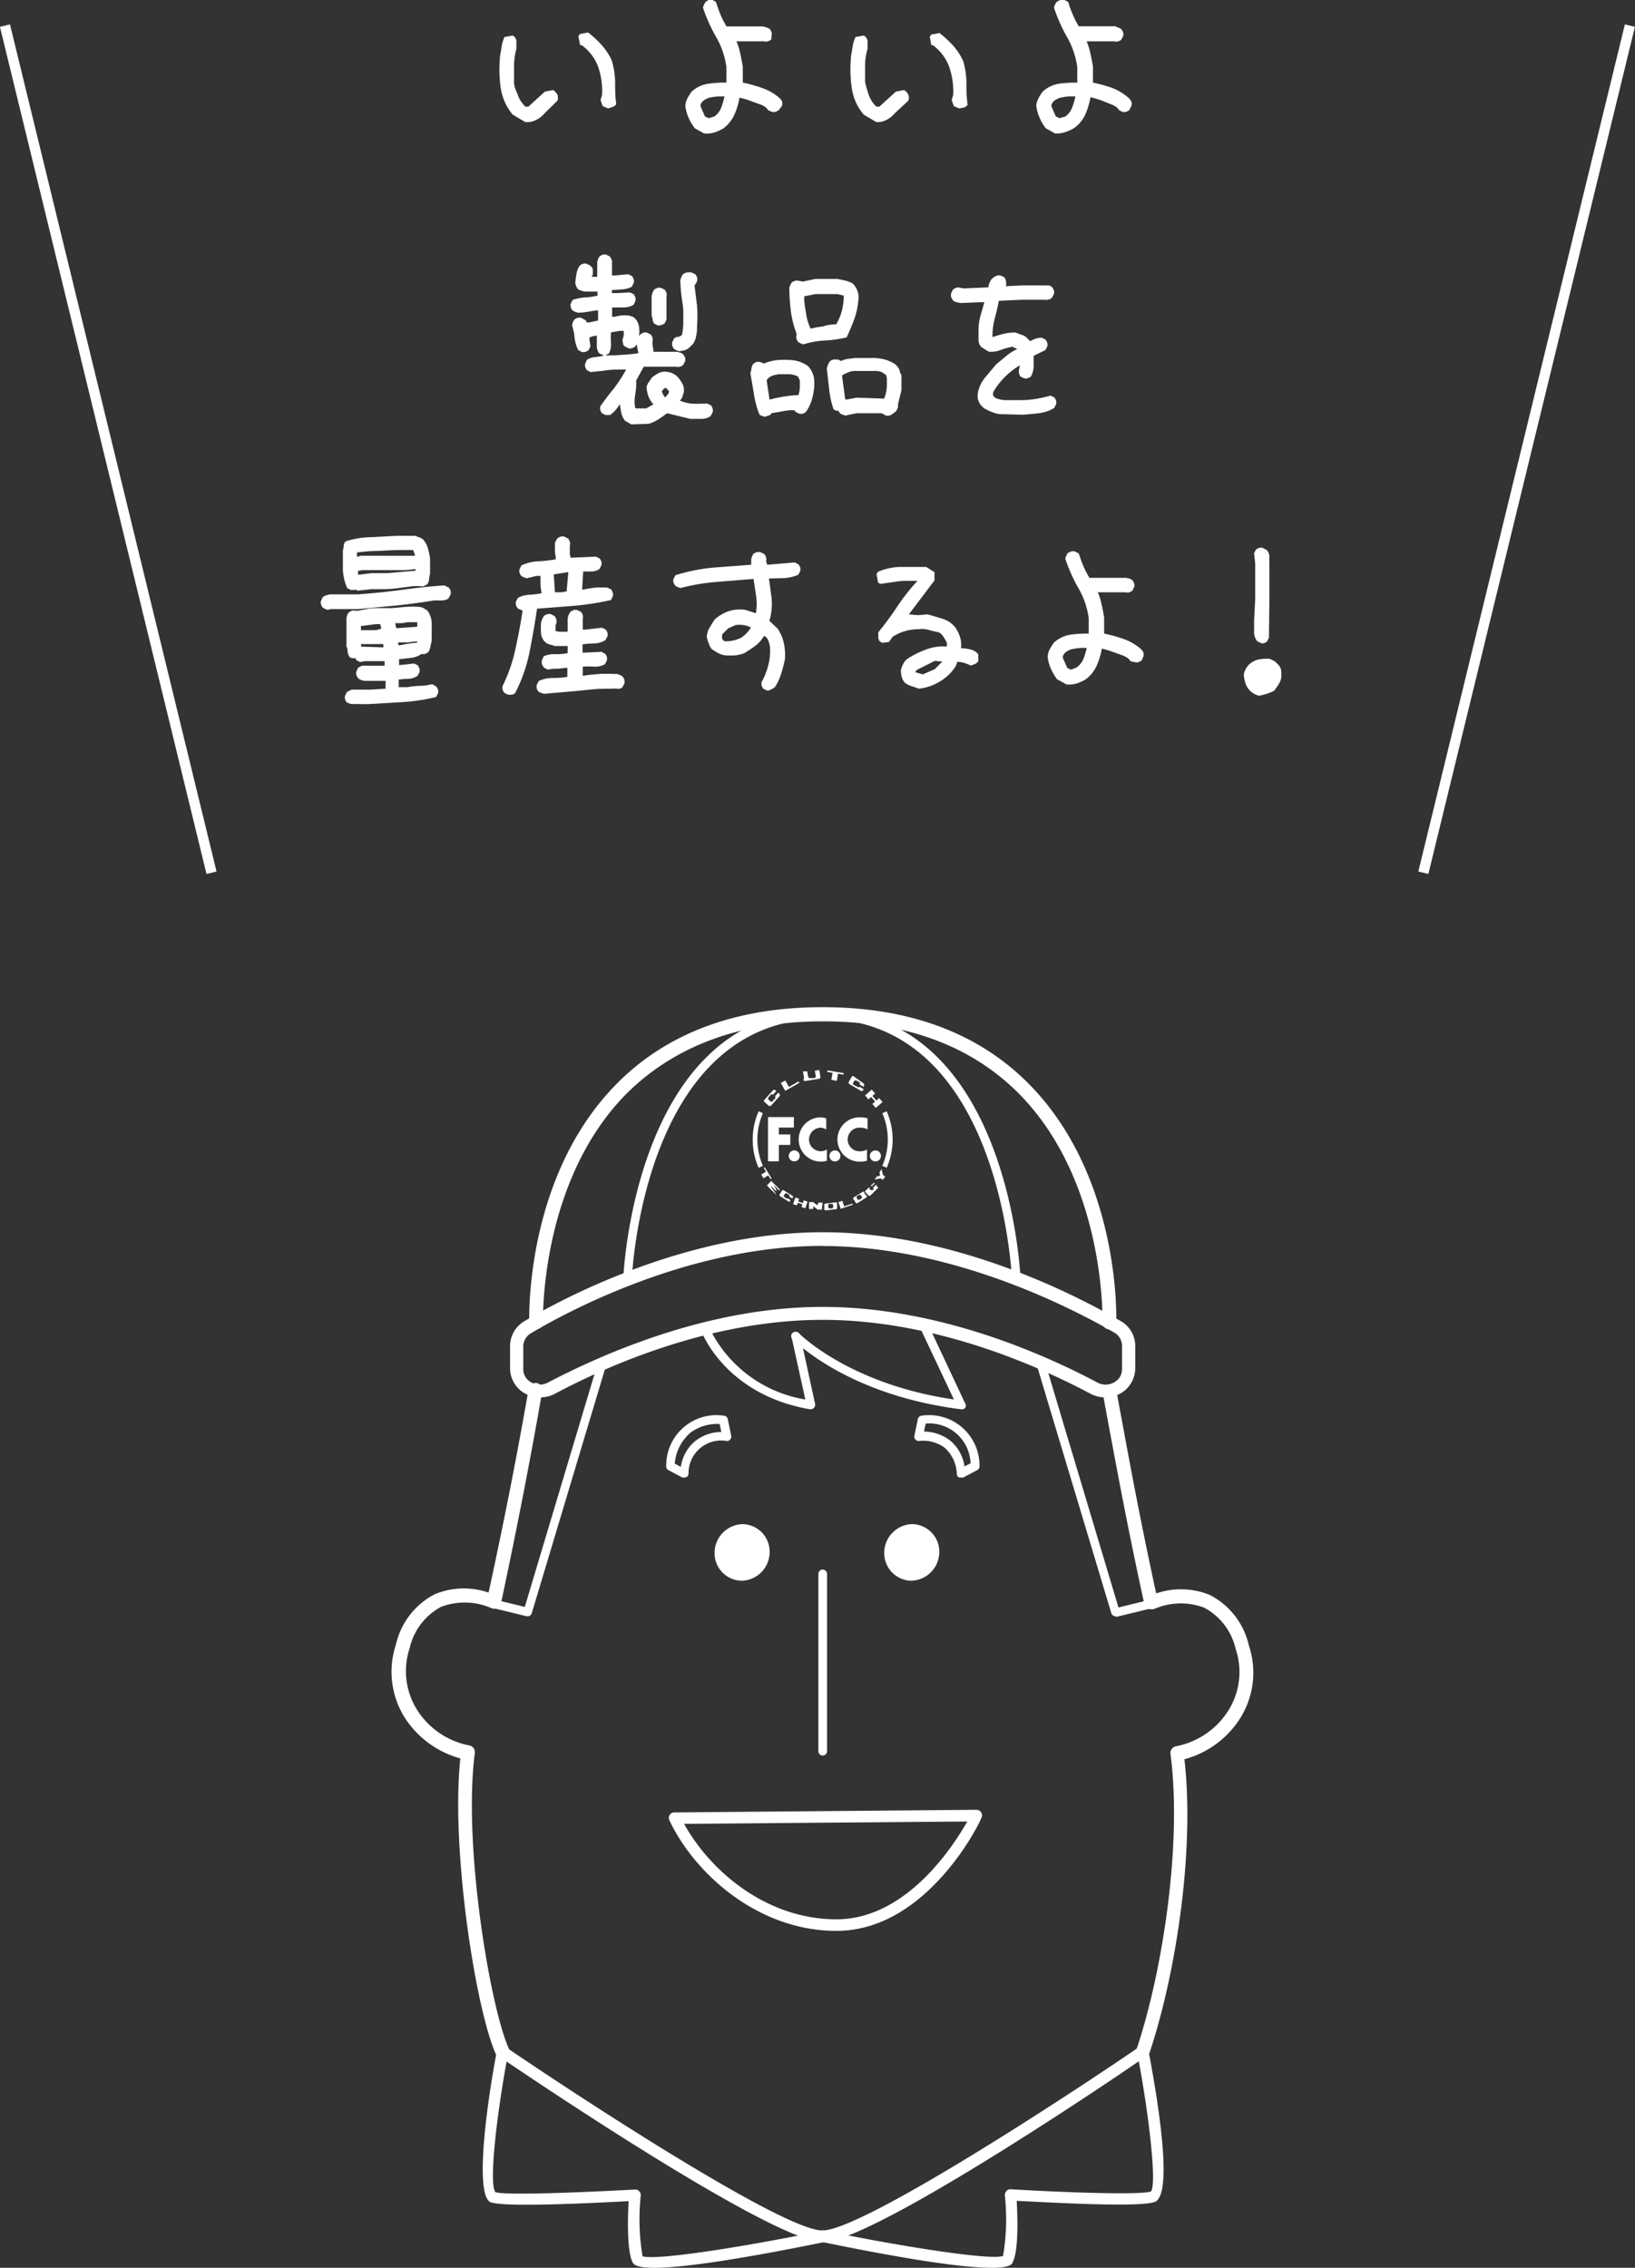 <svg xmlns="http://www.w3.org/2000/svg" viewBox="0 0 118.73 164.64"><rect x="0" y="0" width="118.73" height="164.64" fill="#333333" stroke="none"/><defs><style>.cls-1{fill:#fff;}.cls-2{fill:none;stroke:#fff;stroke-miterlimit:10;stroke-width:0.75px;}</style></defs><title>sec01_tb_img6-3</title><g id="レイヤー_2" data-name="レイヤー 2"><g id="レイヤー_2-2" data-name="レイヤー 2"><path class="cls-1" d="M38.16,8.87l-.93-.55a3.89,3.89,0,0,1-.86-1.89,9.09,9.09,0,0,1-.07-2.16c0-.25.08-.51.11-.79a3.09,3.09,0,0,1,.22-.79l.6-.11A.49.49,0,0,1,37.5,3v.54a4.85,4.85,0,0,0-.17,1.16c0,.4,0,.82,0,1.25s.19.68.29,1a2.24,2.24,0,0,0,.53.79l.22,0,1.2-1.09.6-.11a1,1,0,0,1,.31.33.7.7,0,0,1,0,.44l-.95.93a1.83,1.83,0,0,1-1,.61Zm6-1-.39-.16-.16-.44.11-.38a5.38,5.38,0,0,0-.27-2,3.37,3.37,0,0,0-1.21-1.61l-.11,0L42,2.63l.11-.16.6-.11a7.34,7.34,0,0,1,1,.93,4.35,4.35,0,0,1,.71,1.09,5.84,5.84,0,0,1,.25,1.54c0,.54,0,1.09.08,1.64a.48.48,0,0,1-.28.21Z"/><path class="cls-1" d="M51.13,9.69l-.68-.38A4,4,0,0,1,50,8.54a2.79,2.79,0,0,1-.23-.87,1.26,1.26,0,0,1,.16-.55,3.76,3.76,0,0,1,.3-.47,2.29,2.29,0,0,1,1.18-.57A8.36,8.36,0,0,1,52.75,6V4.88A5.88,5.88,0,0,0,52,2.68,11.72,11.72,0,0,1,51.05.56a1,1,0,0,1,.07-.21l.09-.18A1.19,1.19,0,0,1,51.46,0a.5.5,0,0,1,.3,0L52,.15c.09.31.2.61.32.91a7.71,7.71,0,0,0,.44.86h2.65l.26.07.24.12a1.34,1.34,0,0,1,.12.24.46.46,0,0,1,0,.26L56,2.88a.9.9,0,0,1-.24.12.51.51,0,0,1-.28,0l0,0h-2V3a4.34,4.34,0,0,1,.28.91q.1.46.18.93V6a9.81,9.81,0,0,1,1.41.39,3.78,3.78,0,0,1,1.27.74.66.66,0,0,1,.17.24.6.6,0,0,1,0,.3L56.55,8a1.08,1.08,0,0,1-.24.12.45.45,0,0,1-.26,0L55.78,8a.83.83,0,0,0-.22-.24,1.82,1.82,0,0,0-.27-.15l-.78-.28a5.41,5.41,0,0,0-.81-.24,5,5,0,0,1-.37,1.23,2.48,2.48,0,0,1-.8,1,3.32,3.32,0,0,1-.66.3A2,2,0,0,1,51.13,9.69Zm.74-1.23a1.48,1.48,0,0,0,.51-.66A5.5,5.5,0,0,0,52.61,7h-.49a5.58,5.58,0,0,0-.59.09,1.21,1.21,0,0,0-.53.29.78.78,0,0,0-.11.18.24.24,0,0,0,0,.2l.3.69.27.13Z"/><path class="cls-1" d="M63.65,8.87l-.93-.55a3.8,3.8,0,0,1-.86-1.89,9.09,9.09,0,0,1-.07-2.16c0-.25.07-.51.11-.79a2.73,2.73,0,0,1,.22-.79l.6-.11A.49.49,0,0,1,63,3v.54a4.4,4.4,0,0,0-.18,1.16c0,.4,0,.82,0,1.25a7.91,7.91,0,0,0,.29,1,2.12,2.12,0,0,0,.53.79l.22,0,1.2-1.09.6-.11a.9.9,0,0,1,.3.33.63.63,0,0,1,0,.44l-1,.93a1.81,1.81,0,0,1-1,.61Zm6-1-.38-.16-.16-.44.11-.38a5.39,5.39,0,0,0-.28-2,3.42,3.42,0,0,0-1.2-1.61l-.11,0-.11-.61.11-.16.6-.11a8,8,0,0,1,1,.93,4.65,4.65,0,0,1,.71,1.09,5.84,5.84,0,0,1,.24,1.54c0,.54,0,1.09.09,1.64a.51.51,0,0,1-.28.21Z"/><path class="cls-1" d="M76.62,9.69l-.68-.38a3.16,3.16,0,0,1-.45-.77,3.11,3.11,0,0,1-.24-.87,1.42,1.42,0,0,1,.17-.55,3.76,3.76,0,0,1,.3-.47,2.26,2.26,0,0,1,1.17-.57A8.55,8.55,0,0,1,78.23,6V4.88a6,6,0,0,0-.75-2.2A11.72,11.72,0,0,1,76.54.56a1,1,0,0,1,.07-.21A1.51,1.51,0,0,1,76.7.17,1.19,1.19,0,0,1,77,0a.5.5,0,0,1,.3,0l.27.14a7.62,7.62,0,0,0,.33.91,6.32,6.32,0,0,0,.44.86h2.65L81.2,2a1,1,0,0,1,.23.12.94.94,0,0,1,.13.24.57.57,0,0,1,0,.26l-.14.27A.72.72,0,0,1,81.2,3a.55.55,0,0,1-.29,0l0,0h-2V3a5,5,0,0,1,.28.91q.1.46.18.93V6a10.59,10.59,0,0,1,1.41.39A3.88,3.88,0,0,1,82,7.15a.63.63,0,0,1,.16.24.5.5,0,0,1,0,.3L82,8a1,1,0,0,1-.23.12.46.46,0,0,1-.26,0L81.27,8a1,1,0,0,0-.22-.24,1.82,1.82,0,0,0-.27-.15L80,7.3a6.21,6.21,0,0,0-.81-.24,5.44,5.44,0,0,1-.37,1.23,2.43,2.43,0,0,1-.81,1,3.23,3.23,0,0,1-.65.3A2,2,0,0,1,76.62,9.69Zm.74-1.23a1.46,1.46,0,0,0,.5-.66A5.56,5.56,0,0,0,78.1,7h-.5a5.4,5.4,0,0,0-.58.09,1.3,1.3,0,0,0-.54.29l-.11.18a.27.27,0,0,0,0,.2l.3.69.27.13Z"/><path class="cls-1" d="M45.84,30.81l-.46-.27a1.44,1.44,0,0,1-.26-.56,4.63,4.63,0,0,1-.1-.65,3.11,3.11,0,0,1-.31.43,2.83,2.83,0,0,1-.4.37l-.33,0L43.71,30a1.08,1.08,0,0,1-.12-.24.55.55,0,0,1,0-.26c.31-.43.63-.87,1-1.31a11.67,11.67,0,0,0,.88-1.36h-.33c-.38,0-.76,0-1.14.06s-.74.07-1.1.13l-.28-.14a1,1,0,0,1-.12-.23.46.46,0,0,1,0-.26l.13-.28a1.45,1.45,0,0,1,.6-.19,3.19,3.19,0,0,0,.63-.11l-.35-.16a.85.85,0,0,1-.17-.51v-.58l0-.2,0,0-.28.05a.68.68,0,0,0-.26.11l0,.11.08.52-.14.27a.76.76,0,0,1-.23.13.57.57,0,0,1-.26,0l-.27-.14a3.17,3.17,0,0,1-.26-.89c0-.31-.11-.63-.18-.94a1.18,1.18,0,0,1,.07-.2.77.77,0,0,1,.1-.18.57.57,0,0,1,.23-.12.55.55,0,0,1,.29,0l.32.19.06.14h.16l.66-.14v-.74h-.11l-.67.11a4,4,0,0,1-.7.06l-.2-.07a.77.77,0,0,1-.18-.1.57.57,0,0,1-.12-.23.46.46,0,0,1,0-.26l.14-.27a4,4,0,0,1,.89-.18c.32,0,.62-.07.91-.12v-.3l-.76,0a1.24,1.24,0,0,1-.69-.2l-.09-.18a1.18,1.18,0,0,1-.07-.2c0-.24.05-.47.08-.7a1.53,1.53,0,0,1,.25-.62,1,1,0,0,1,.23-.12.46.46,0,0,1,.26,0l.27.13v.06h.06a.42.42,0,0,1,.12.27c0,.11,0,.22,0,.33l-.09.16.41,0V19a1.18,1.18,0,0,1,.07-.2.77.77,0,0,1,.1-.18.76.76,0,0,1,.23-.13.57.57,0,0,1,.26,0l.27.14.14.27V20h.19l1-.09.27.14a1,1,0,0,1,.12.23.58.58,0,0,1,0,.26l-.14.28a1.87,1.87,0,0,1-.7.19l-.75.05v.22h.36l.95-.05.28.13a1.08,1.08,0,0,1,.12.24.46.46,0,0,1,0,.26l-.13.27a1.45,1.45,0,0,1-.76.19c-.28,0-.55,0-.8,0v.08l0,.6h.06c.18,0,.37-.07.56-.09a2.32,2.32,0,0,1,.59,0l.22.06a.41.41,0,0,1,.19.11l.13.13a1.33,1.33,0,0,1,.21.54,2.25,2.25,0,0,1,0,.58l0,.06,0,0,.09-.11a.76.76,0,0,1,.23-.13.57.57,0,0,1,.26,0l.27.14a.57.57,0,0,1,.12.23.55.55,0,0,1,0,.29l0,.16.08.57h1.73l.23.07a.46.46,0,0,1,.2.13.76.76,0,0,1,.13.23.57.57,0,0,1,0,.26l-.14.27a.57.57,0,0,1-.23.12.55.55,0,0,1-.29,0l0,0H46.75l-.55,1,0,.39a6.39,6.39,0,0,1-.09.75,2.84,2.84,0,0,0,0,.78l.05.11.77,0,.52-.3a1.61,1.61,0,0,1-.36-.57,2.66,2.66,0,0,1-.14-.66.81.81,0,0,1,.16-.37l.23-.34a3.08,3.08,0,0,1,.5-.33,1,1,0,0,1,.62-.08,1.18,1.18,0,0,1,.45.14,1.17,1.17,0,0,1,.37.3,3.46,3.46,0,0,1,.29.45.93.93,0,0,1,.09.53c0,.11-.07.23-.09.34a.6.6,0,0,1-.21.32,3.2,3.2,0,0,0,.82.22,6.66,6.66,0,0,0,.9,0l.28,0,.27.13a.68.68,0,0,1,.12.24.46.46,0,0,1,0,.26l-.14.27a1.12,1.12,0,0,1-.7.21l-.78,0L48.44,30c-.22.17-.44.32-.65.46a3,3,0,0,1-.69.31Zm.52-5.17L46.23,25l-.11.16a.77.77,0,0,1-.24.12.42.42,0,0,1-.25,0l-.28-.14a.45.45,0,0,1-.11-.19c0-.07,0-.15-.05-.22a3.37,3.37,0,0,0,.09-.34.92.92,0,0,0,0-.37H45l-.63.11a6.83,6.83,0,0,0,0,.79,1.51,1.51,0,0,1-.15.74l-.27.14.66,0,.88-.06A8.28,8.28,0,0,0,46.36,25.64Zm1.43-2-.28-.14a.89.89,0,0,1-.12-.26c0-.1,0-.19-.07-.29V21.49a1.26,1.26,0,0,1,.07-.25,1.19,1.19,0,0,1,.12-.22,1.27,1.27,0,0,1,.23-.12.58.58,0,0,1,.26,0l.28.14a1,1,0,0,1,.12.23.56.56,0,0,1,0,.29l0,0v1.36l0,.28-.13.27a.6.6,0,0,1-.24.12A.42.42,0,0,1,47.79,23.62Zm.54,5.19c.06-.07.11-.14.17-.2a.36.36,0,0,0,.08-.23l-.19-.22h-.14l-.19.22a.85.85,0,0,0,.09.24l.15.22Zm1-3.33a1,1,0,0,1-.21-.07l-.18-.1a1,1,0,0,1-.12-.23.46.46,0,0,1,0-.26l.13-.27a.52.52,0,0,1,.3-.12.39.39,0,0,0,.28-.16,5,5,0,0,0,.09-.82c0-.29,0-.58,0-.87s-.08-.73-.13-1.09-.07-.74-.09-1.13a1.37,1.37,0,0,1,.07-.24.8.8,0,0,1,.12-.22.71.71,0,0,1,.29-.14,1.78,1.78,0,0,1,.34,0l.27.13a.89.89,0,0,1,.13.23.57.57,0,0,1,0,.26.53.53,0,0,1-.11.21.26.26,0,0,0-.06.23c.06.46.11.92.17,1.38a9.5,9.5,0,0,1,0,1.41c0,.24,0,.47-.06.71a1.34,1.34,0,0,1-.24.63l-.27.27a.89.89,0,0,1-.37.2Z"/><path class="cls-1" d="M55.53,30.26l-.21-.07a.56.56,0,0,1-.17-.09,6.74,6.74,0,0,1-.4-1.48c-.08-.51-.17-1-.26-1.53a2,2,0,0,0,.08-.35.71.71,0,0,1,.14-.33.76.76,0,0,1,.23-.13.57.57,0,0,1,.26,0l.27.11a3.62,3.62,0,0,1,1-.25,6.89,6.89,0,0,1,1,0,2.61,2.61,0,0,1,.63.13,3.1,3.1,0,0,1,.57.3,1.78,1.78,0,0,1,.43.81,3.27,3.27,0,0,1,0,.94,4.47,4.47,0,0,1-.19.84,3,3,0,0,1-.39.75.72.72,0,0,1-.23.12.46.46,0,0,1-.26,0l-.27-.14-.08-.11h-.28a5.57,5.57,0,0,0-.73.11L56,30l0,.06a.52.52,0,0,1-.19.11ZM58,28.68V28.6a1.51,1.51,0,0,0,.08-.48v-.51l-.13-.27a1.39,1.39,0,0,0-.67-.17h-.73a2.77,2.77,0,0,0-.48.11.94.94,0,0,0-.39.3l0,.09L55.88,29h.06a8.21,8.21,0,0,1,1-.21C57.3,28.73,57.64,28.7,58,28.68ZM58.35,25a1,1,0,0,1-.21-.07l-.18-.1a1,1,0,0,1-.12-.23.46.46,0,0,1,0-.26l0-.13a7.26,7.26,0,0,1-.41-1.62,13.7,13.7,0,0,1-.11-1.69c0-.08.05-.14.07-.21a1.62,1.62,0,0,1,.1-.18,1,1,0,0,1,.23-.12.56.56,0,0,1,.29,0l.3.05.9-.19h1.61l.56.12a2.33,2.33,0,0,1,.54.21,1.47,1.47,0,0,1,.35.55,1.37,1.37,0,0,1,.06.68,5.49,5.49,0,0,1-.3,1.38c-.17.45-.35.88-.55,1.3a8.14,8.14,0,0,1-1.57.23A6,6,0,0,0,58.35,25Zm2.35-1.42a3.75,3.75,0,0,0,.43-1,4.25,4.25,0,0,0,.14-1.12l-.46-.11H59.22l-.82.16v.14c0,.38.08.76.14,1.13a3.39,3.39,0,0,0,.33,1.08,6.5,6.5,0,0,1,.9-.16C60.08,23.58,60.39,23.56,60.7,23.54Zm.68,6.59-.2-.07A.77.77,0,0,1,61,30l-.14-.19a.32.32,0,0,1-.16,0l-.17-.1a6.56,6.56,0,0,1-.32-1.46c-.06-.5-.11-1-.17-1.49a2.76,2.76,0,0,1,.08-.27,1.48,1.48,0,0,1,.14-.25.5.5,0,0,1,.27-.14l.33,0,.22.11a1.34,1.34,0,0,1,.48-.15l.53-.07h1.45a4,4,0,0,1,.78.13,3,3,0,0,1,.7.33l.13.14a1,1,0,0,1,.18.31c0,.12.09.24.13.35v1.09l-.25,1,0,.24-.14.28-.25.19a.72.72,0,0,1-.23.12.57.57,0,0,1-.26,0l-.3-.17H62.2Zm2.84-1.23v-.06a2.36,2.36,0,0,0,.17-.72,5.08,5.08,0,0,0,0-.78l-.06-.17L64,27a1.35,1.35,0,0,0-.41-.07H62.09a1.3,1.3,0,0,0-.49.1,4.39,4.39,0,0,0-.44.21v.16L61.38,29h.14l.68-.13Z"/><path class="cls-1" d="M72.87,30.07a1.67,1.67,0,0,1-.71-.11,3.85,3.85,0,0,1-.71-.33,1.3,1.3,0,0,1-.37-.46A1.06,1.06,0,0,1,71,28.6a2.39,2.39,0,0,1,.52-1.17c.27-.33.55-.66.84-1l.73-.6a3.53,3.53,0,0,1,.78-.49l-.36-.17a6.32,6.32,0,0,0-.85.24,1.84,1.84,0,0,1-.87.12l-.52-.33a.71.71,0,0,1-.21-.49c0-.2,0-.4,0-.6A4.07,4.07,0,0,1,71.18,23c.11-.38.21-.73.3-1.06l-.27,0L69.76,22l-.29-.06a.5.5,0,0,1-.26-.13,1.16,1.16,0,0,1-.14-.24.62.62,0,0,1,0-.28l.14-.28a1,1,0,0,1,.23-.12.56.56,0,0,1,.29,0l.25.05,1.8-.08a.8.8,0,0,1,.07-.31,1.77,1.77,0,0,1,.15-.28,1.29,1.29,0,0,1,.3-.22.62.62,0,0,1,.36-.05l.27.13a.66.66,0,0,1,.12.27.93.93,0,0,1,0,.38l1.17-.06h1.51a1.9,1.9,0,0,0,.35,0,.45.45,0,0,1,.33.14.57.57,0,0,1,.12.23.46.46,0,0,1,0,.26l-.14.27a.59.59,0,0,1-.3.14,2,2,0,0,1-.36,0l-1.53,0-1.67.08c-.07.38-.16.79-.28,1.23a5.09,5.09,0,0,0-.18,1.34l0,.06c.28-.09.55-.17.83-.24a3.86,3.86,0,0,1,.84-.09l.4.15a1.16,1.16,0,0,1,.37.18l.3.3a2,2,0,0,1,.4-.18,1.25,1.25,0,0,1,.45-.07l.27.14a.72.72,0,0,1,.12.23.46.46,0,0,1,0,.26l-.14.27-.85.41c0,.26,0,.52,0,.78a1.62,1.62,0,0,1-.2.73,1.08,1.08,0,0,1-.24.12.45.45,0,0,1-.26,0l-.27-.13A1.08,1.08,0,0,1,74,27.1a.63.63,0,0,1,0-.28l.06-.3a5.81,5.81,0,0,0-1,.76,5.34,5.34,0,0,0-.82,1c-.31.44-.08.69.71.77h1.34a8.47,8.47,0,0,0,1-.1c.32-.06.67-.13,1-.23l.27.13a.8.8,0,0,1,.13.24.57.57,0,0,1,0,.26l-.14.27a2.71,2.71,0,0,1-1.13.38c-.4.05-.79.08-1.16.11Z"/><path class="cls-1" d="M23.82,44.27a1.05,1.05,0,0,1-.21-.06l-.18-.1a1,1,0,0,1-.12-.23.46.46,0,0,1,0-.26l.13-.27a.8.8,0,0,1,.24-.13l.26-.07H26c1-.07,2.08-.18,3.12-.32s2.09-.26,3.15-.33l.32.16a.76.76,0,0,1,.13.23.57.57,0,0,1,0,.26l-.14.28a.4.4,0,0,1-.19.11l-.22.05-.65,0c-.91.15-1.83.27-2.75.37L26,44.22H24Zm1.66-1.44-.27-.14a3.75,3.75,0,0,1-.31-1.33c0-.46,0-.93,0-1.41a1.21,1.21,0,0,0,.06-.34.48.48,0,0,1,.15-.31A6.31,6.31,0,0,1,26.91,39l1.88-.1h1.34l.32.11a1.12,1.12,0,0,1,.28.16,1.79,1.79,0,0,1,.35.65,7,7,0,0,1,.15.72v1.12a1.76,1.76,0,0,0-.07.4.64.64,0,0,1-.15.37,1.27,1.27,0,0,1-.23.12.46.46,0,0,1-.26,0l-.47,0-.94.12c-.32.05-.65.08-1,.1H27l-1,.11-.14-.06Zm0,8.28L25.18,51a1,1,0,0,1-.12-.23.46.46,0,0,1,0-.26l.13-.27.33-.17h1.31L28,50v-.16l0-.41-.33,0H26.5l-.06,0-.23-.07a.57.57,0,0,1-.21-.13,1,1,0,0,1-.12-.23.46.46,0,0,1,0-.26l.13-.27.28-.14h1.34l.3,0V48h-.08l0,0H26.52l-.38.06-.27-.14-.06-.14a.88.88,0,0,1-.24,0,.32.32,0,0,1-.19-.1.8.8,0,0,1-.14-.36c0-.13,0-.25-.08-.38V44.85a1.66,1.66,0,0,1,.06-.21,1,1,0,0,1,.1-.17.76.76,0,0,1,.23-.13.57.57,0,0,1,.26,0l.19,0,.65-.13a3.55,3.55,0,0,1,.67-.06h1.14l1-.09a6.76,6.76,0,0,1,1,0,1,1,0,0,1,.3.09l.28.18a1.59,1.59,0,0,1,.31.92c0,.33,0,.67,0,1,0,.18,0,.37-.07.56a1.38,1.38,0,0,1-.17.53.8.8,0,0,1-.24.13.42.42,0,0,1-.25,0l0,0a1.62,1.62,0,0,1-.78.29l-.86.1V48l0,.28h.09l1-.11.27.13a1.08,1.08,0,0,1,.12.24.57.57,0,0,1,0,.26l-.14.27a1.29,1.29,0,0,1-.66.21,5.83,5.83,0,0,0-.71.06v.47l0,.08h.63a6.52,6.52,0,0,1,.9-.1,3.83,3.83,0,0,0,.9-.12l.3.17a.76.76,0,0,1,.13.23.57.57,0,0,1,0,.26l-.14.27a13.31,13.31,0,0,1-2.44.37l-2.51.15Zm4.65-10.77v-.06L30,39.93H28.79L27.36,40c-.49,0-1,.05-1.44.11v.3H26l.16-.06h2.41l1.47,0Zm.05,1.09v-.11h-.11a5.8,5.8,0,0,1-.74.07l-.76,0h-2.3l-.27.06v.08l0,.19h.11l.88-.11h1.15Zm-2.49,4.21,0,0-.08-.33-.3,0-1.1.14v.3l1.1,0ZM27.84,47v-.24h-.17l-.71,0-.74,0v.19l.17,0,0,0Zm2.46-1.5v-.14l0-.19h-.74a1.76,1.76,0,0,1-.41.07h-.44v.06l.06.3h.14l.71-.05Zm0,1.15v-.08h-.19a5,5,0,0,1-.59.07h-.61v.08l.05.14.67-.13Z"/><path class="cls-1" d="M37,50.45a1.17,1.17,0,0,1-.2-.06.77.77,0,0,1-.18-.1.57.57,0,0,1-.12-.23.46.46,0,0,1,0-.26,11.67,11.67,0,0,0,.93-2.68c.2-.93.38-1.86.52-2.79l-.35-.16a.8.8,0,0,1-.13-.24.57.57,0,0,1,0-.26l.14-.27a2.08,2.08,0,0,1,.83-.22,6.56,6.56,0,0,0,.89-.11,6,6,0,0,1-.08-.61c0-.21,0-.43,0-.65h-.27a2.22,2.22,0,0,0-.37.09l-.37.08-.21-.07-.18-.1a1,1,0,0,1-.12-.23.46.46,0,0,1,0-.26l.13-.27a3.22,3.22,0,0,1,1.22-.3,10.72,10.72,0,0,0,1.27-.14v-.22a1.86,1.86,0,0,1-.05-.42v-.45c0-.08,0-.15.07-.24a.45.45,0,0,1,.12-.2.57.57,0,0,1,.23-.12.46.46,0,0,1,.26,0l.28.14a1,1,0,0,1,.12.23.56.56,0,0,1,0,.29l0,.63.06.24h0l1.84-.08.27.14a.72.72,0,0,1,.12.23.46.46,0,0,1,0,.26l-.14.27a1.06,1.06,0,0,1-.56.18l-.62,0-.08,1.31h.11c.27-.06.55-.1.84-.14a8.18,8.18,0,0,1,.88,0l.28.13a1.08,1.08,0,0,1,.12.24.45.45,0,0,1,0,.26l-.13.27a20,20,0,0,1-2.67.42L39,44.19q-.23,1.56-.54,3.12a11.37,11.37,0,0,1-1.05,3,.37.37,0,0,1-.19.11Zm2.49-.08-.2-.07a.4.4,0,0,1-.31-.32.57.57,0,0,1,0-.26l.14-.28a2.45,2.45,0,0,1,1-.22,6.23,6.23,0,0,0,1.08-.08v-.65H41a4.07,4.07,0,0,1-.6.06c-.2,0-.4,0-.6.07l-.27-.13a.73.73,0,0,1-.17-.26.69.69,0,0,1,0-.32l.13-.27a2,2,0,0,1,.85-.15,4.19,4.19,0,0,0,.88-.07V46.9h-.06l-.85,0-.35-.1a.84.84,0,0,1-.33-.15,1,1,0,0,1-.34-.66,5.11,5.11,0,0,1,0-.79,1.14,1.14,0,0,1,.09-.26,1,1,0,0,1,.13-.23.6.6,0,0,1,.24-.12.45.45,0,0,1,.26,0l.27.14a1,1,0,0,1,.12.23.68.68,0,0,1,0,.29.53.53,0,0,0-.06.26v.29a.78.78,0,0,0,.38.06h.41l.09,0c0-.25,0-.51,0-.76a1,1,0,0,1,.21-.69,1,1,0,0,1,.23-.12.46.46,0,0,1,.26,0l.27.13a.8.8,0,0,1,.13.24.64.64,0,0,1,0,.28l0,.77h.19l1.21-.14.27.14a.72.72,0,0,1,.12.23.46.46,0,0,1,0,.26l-.14.27a1.6,1.6,0,0,1-.81.24,7.88,7.88,0,0,0-.86.07v.6h.19l1.18-.06.27.14a.76.76,0,0,1,.13.23.57.57,0,0,1,0,.26l-.14.27a1.45,1.45,0,0,1-.78.18,5.7,5.7,0,0,0-.83,0v.66l0,0c.4-.06.81-.1,1.23-.13s.84,0,1.25,0A1.26,1.26,0,0,1,45,49a1.19,1.19,0,0,1,.22.12.9.9,0,0,1,.12.24.46.46,0,0,1,0,.26l-.14.27A.45.45,0,0,1,45,50l-.22,0a1.75,1.75,0,0,0-.4,0H44c-.77,0-1.53.11-2.29.18Zm1.67-7.44V42.8l.11-1.26h-.06l-1,.16L40.3,43h.46Z"/><path class="cls-1" d="M55.7,50.13,55.43,50a.57.57,0,0,1-.12-.23.46.46,0,0,1,0-.26,5.32,5.32,0,0,0,.49-1.25,3.9,3.9,0,0,0,.11-1.32c-.07-.45-.22-.7-.43-.77a2.39,2.39,0,0,1-.65.73c-.26.19-.53.37-.8.53a3.22,3.22,0,0,1-.63.15,5.12,5.12,0,0,1-.69,0,1.36,1.36,0,0,1-.54-.16,4.94,4.94,0,0,1-.49-.3,1.35,1.35,0,0,1-.22-.43,3.88,3.88,0,0,1-.14-.45,1.64,1.64,0,0,1,.2-.66l.37-.6a3.1,3.1,0,0,1,1-.6,2.74,2.74,0,0,1,1.21-.11l.79.25a4.14,4.14,0,0,0,0-1.37l-.17-1.12-2.72.22a15.3,15.3,0,0,0-2.58.44l-.21-.07a1,1,0,0,1-.17-.1.76.76,0,0,1-.13-.23.46.46,0,0,1,0-.26l.14-.27a13.26,13.26,0,0,1,2.72-.55L54.55,41l0-.41a1.18,1.18,0,0,1,.07-.2,1,1,0,0,1,.09-.18.77.77,0,0,1,.24-.12.63.63,0,0,1,.28,0l.28.14a1,1,0,0,1,.12.23.46.46,0,0,1,0,.26l.08.28,2-.17.27.14a.76.76,0,0,1,.13.23.57.57,0,0,1,0,.26l-.14.27a3.25,3.25,0,0,1-1,.24L55.84,42,56,43.18a4.3,4.3,0,0,1-.13,1.89l.6.57a3,3,0,0,1,.44,1A4.15,4.15,0,0,1,57,47.86c-.07.34-.16.69-.26,1a3.87,3.87,0,0,1-.45,1,.7.7,0,0,1-.25.17A.59.59,0,0,1,55.7,50.13ZM53.82,46.3a2.44,2.44,0,0,0,.71-.74,1.72,1.72,0,0,0-.54-.18,2.25,2.25,0,0,0-.58,0l-.52.23-.44.44c-.05.31,0,.48.26.51A2.59,2.59,0,0,0,53.82,46.3Z"/><path class="cls-1" d="M66.74,50l-.55-.19a1.42,1.42,0,0,1-.49-.25,1.1,1.1,0,0,1-.22-.43,1.88,1.88,0,0,1-.06-.49,1.82,1.82,0,0,1,.17-.44,1,1,0,0,1,.33-.39,7.27,7.27,0,0,1,1.31-.65,3.52,3.52,0,0,1,1.53-.22v-.27a3.83,3.83,0,0,0-.25-.44.85.85,0,0,0-.35-.33,6.77,6.77,0,0,1-.69-.16,1.63,1.63,0,0,0-.73-.06,3.48,3.48,0,0,0-1.92.55l-.27.38-.49.06-.17-.11a.44.44,0,0,1-.11-.3v-.36A21.91,21.91,0,0,0,65.18,44a14.36,14.36,0,0,1,1.45-1.83l-.71,0a5,5,0,0,0-1,.08l-1,.14-.16-.11-.11-.6.11-.17a4.32,4.32,0,0,1,1.66-.35c.61,0,1.22,0,1.84,0l.6.38,0,.6L66,44.6l.66.06.71-.06,1.1.33a1.87,1.87,0,0,1,.93.66,2.63,2.63,0,0,1,.32.68,1.86,1.86,0,0,1,.06.79,2.77,2.77,0,0,1,.68.09,1,1,0,0,1,.58.35l0,.49a.48.48,0,0,1-.25.22,2.09,2.09,0,0,1-.3.11,3.17,3.17,0,0,0-.46-.19,1.82,1.82,0,0,0-.52-.08,1.31,1.31,0,0,1-.25.52,3.55,3.55,0,0,1-.41.46,3.81,3.81,0,0,1-1,.66A3.86,3.86,0,0,1,66.74,50Zm1.14-1.42.55-.55-.55-.05-1.31.66-.11.16.55.16Z"/><path class="cls-1" d="M77.44,49.69l-.68-.38a4,4,0,0,1-.45-.77,2.79,2.79,0,0,1-.23-.87,1.26,1.26,0,0,1,.16-.55,3.76,3.76,0,0,1,.3-.47,2.29,2.29,0,0,1,1.18-.57A8.36,8.36,0,0,1,79.06,46V44.88a5.88,5.88,0,0,0-.76-2.2,11.72,11.72,0,0,1-.94-2.12,1,1,0,0,1,.07-.21l.09-.18a1.19,1.19,0,0,1,.25-.13.5.5,0,0,1,.3,0l.27.14c.1.31.2.61.33.91a7.71,7.71,0,0,0,.44.86h2.65L82,42a1,1,0,0,1,.23.12.94.94,0,0,1,.13.24.46.46,0,0,1,0,.26l-.14.27A.72.72,0,0,1,82,43a.52.52,0,0,1-.28,0l0,0h-2v0a4.34,4.34,0,0,1,.28.91q.11.46.18.93V46a9.81,9.81,0,0,1,1.41.39,3.78,3.78,0,0,1,1.27.74.66.66,0,0,1,.17.24.6.6,0,0,1,0,.3l-.13.28a1.08,1.08,0,0,1-.24.12.45.45,0,0,1-.26,0L82.09,48a.83.83,0,0,0-.22-.24l-.27-.15-.78-.28a5.78,5.78,0,0,0-.81-.24,5,5,0,0,1-.37,1.23,2.48,2.48,0,0,1-.8,1,3.32,3.32,0,0,1-.66.3A2,2,0,0,1,77.44,49.69Zm.74-1.23a1.48,1.48,0,0,0,.51-.66,5.5,5.5,0,0,0,.23-.76h-.49a5.58,5.58,0,0,0-.59.09,1.21,1.21,0,0,0-.53.29.78.78,0,0,0-.11.18.24.24,0,0,0,0,.2l.3.69.27.13Z"/><path class="cls-1" d="M91.44,50.51a1.15,1.15,0,0,1-.31-.11,1.81,1.81,0,0,1-.29-.19,1.4,1.4,0,0,1-.38-.55,2.68,2.68,0,0,1-.14-.65,1.1,1.1,0,0,1,.13-.41,1.27,1.27,0,0,1,.26-.36,1.5,1.5,0,0,1,.68-.36,3.12,3.12,0,0,1,.82-.05l.38.19.25.25a.78.78,0,0,1,.2.43,2.81,2.81,0,0,1,0,.5,1.28,1.28,0,0,1-.2.5,5.15,5.15,0,0,1-.32.45,3.07,3.07,0,0,1-.54.22A4.92,4.92,0,0,1,91.44,50.51Zm.11-3.83-.27-.14a1.13,1.13,0,0,1-.21-.71c0-.27,0-.53,0-.79l.08-1.53v-2.6l-.08-.74.13-.27a.9.9,0,0,1,.24-.12.46.46,0,0,1,.26,0l.27.14a.68.68,0,0,1,.21.46,4.91,4.91,0,0,0,0,.55v2.6L92.15,46l0,.3-.14.27a.76.76,0,0,1-.23.13A.57.57,0,0,1,91.55,46.68Z"/><path class="cls-1" d="M55.89,112.65a2.09,2.09,0,0,1-2,2.11,2,2,0,0,1-2-2,2.1,2.1,0,0,1,2-2.11A2,2,0,0,1,55.89,112.65Z"/><path class="cls-1" d="M68.21,112.65a2.1,2.1,0,0,1-2,2.11,2,2,0,0,1-2-2,2.09,2.09,0,0,1,2-2.11A2,2,0,0,1,68.21,112.65Z"/><path class="cls-1" d="M69.79,107.26a.28.28,0,0,1-.15,0,.31.31,0,0,1-.16-.24,2.64,2.64,0,0,0-.9-1.93,2.67,2.67,0,0,0-1.83-.48.31.31,0,0,1-.27-.1.3.3,0,0,1-.08-.27l.25-1.21a.32.32,0,0,1,.26-.25,3.66,3.66,0,0,1,4.22,3.64.33.33,0,0,1-.17.31l-1,.53A.28.28,0,0,1,69.79,107.26Zm-2.69-3.33a3.17,3.17,0,0,1,1.87.63,3,3,0,0,1,1.07,1.9l.44-.23a3,3,0,0,0-3.26-2.88Z"/><path class="cls-1" d="M49.69,107.26a.28.28,0,0,1-.15,0l-1-.53a.3.3,0,0,1-.16-.31,3.65,3.65,0,0,1,4.21-3.64.31.31,0,0,1,.26.25l.25,1.21a.3.3,0,0,1-.08.27.28.28,0,0,1-.27.1A2.37,2.37,0,0,0,50,107a.31.31,0,0,1-.16.24A.28.28,0,0,1,49.69,107.26Zm-.69-1,.44.23a3,3,0,0,1,1.08-1.9,3.12,3.12,0,0,1,1.86-.63l-.12-.58a3.28,3.28,0,0,0-2.12.63A3.33,3.33,0,0,0,49,106.23Z"/><path class="cls-1" d="M36.48,149.45a.52.52,0,0,1-.46-.29c-1.5-3.33-3.29-15-2.59-21.5a7,7,0,0,1-4-2.9,6.26,6.26,0,0,1-.68-5.36,5.47,5.47,0,0,1,2.84-3.67,5.56,5.56,0,0,1,3.89-.11c1.44-6.62,2.31-11.37,2.91-14.8a.52.52,0,0,1,.59-.41.5.5,0,0,1,.4.58c-.62,3.54-1.52,8.48-3,15.41a.5.5,0,0,1-.69.35,4.87,4.87,0,0,0-3.65-.1,4.55,4.55,0,0,0-2.29,3,5.29,5.29,0,0,0,.56,4.52,5.77,5.77,0,0,0,3.74,2.54.53.53,0,0,1,.33.19.51.51,0,0,1,.1.38c-.87,6.66,1.12,18.45,2.46,21.42a.51.51,0,0,1-.25.67A.52.52,0,0,1,36.48,149.45Z"/><path class="cls-1" d="M83,149.45a.44.44,0,0,1-.16,0,.5.5,0,0,1-.32-.64c1.85-5.45,3.35-14.83,2.48-21.47a.51.51,0,0,1,.1-.38.53.53,0,0,1,.33-.19,5.77,5.77,0,0,0,3.74-2.54,5.25,5.25,0,0,0,.56-4.52,4.53,4.53,0,0,0-2.3-3,4.83,4.83,0,0,0-3.57.08.61.61,0,0,1-.46,0,.52.52,0,0,1-.3-.33c-1.22-5.57-2-9.83-2.64-13.26l-.39-2.1a.5.5,0,0,1,.41-.58.49.49,0,0,1,.58.4l.39,2.1c.61,3.3,1.36,7.38,2.51,12.66a5.56,5.56,0,0,1,3.89.11,5.47,5.47,0,0,1,2.84,3.67,6.22,6.22,0,0,1-.68,5.36,6.92,6.92,0,0,1-4,2.9c.78,6.82-.69,15.89-2.58,21.45A.49.49,0,0,1,83,149.45Z"/><path class="cls-1" d="M59.74,127.45a.31.31,0,0,1-.31-.31V114.27a.31.31,0,0,1,.31-.32.32.32,0,0,1,.32.32v12.87A.32.32,0,0,1,59.74,127.45Z"/><path class="cls-1" d="M39.22,101.45a2.32,2.32,0,0,1-1.18-.33,2.11,2.11,0,0,1-1-1.81V97.75a2.11,2.11,0,0,1,1-1.81c2.55-1.52,11.66-6.48,21.7-6.48s19.15,5,21.7,6.48a2.09,2.09,0,0,1,1,1.81v1.56a2.12,2.12,0,0,1-1,1.81,2.28,2.28,0,0,1-2.26.06c-3.76-2-11.27-5.36-19.44-5.36s-15.68,3.36-19.43,5.36A2.37,2.37,0,0,1,39.22,101.45Zm20.52-11c-9.79,0-18.69,4.86-21.18,6.34a1.12,1.12,0,0,0-.56,1v1.56a1.08,1.08,0,0,0,.56,1,1.26,1.26,0,0,0,1.27,0c3.84-2,11.53-5.47,19.91-5.47s16.07,3.43,19.91,5.47a1.26,1.26,0,0,0,1.27,0,1.08,1.08,0,0,0,.56-1V97.75a1.13,1.13,0,0,0-.55-1C78.43,95.32,69.53,90.46,59.74,90.46Z"/><path class="cls-1" d="M38.32,117.34h-.07l-2.55-.62a.31.31,0,1,1,.15-.61l2.26.55,5.32-17.77a.32.32,0,0,1,.39-.21.31.31,0,0,1,.21.39l-5.4,18A.32.32,0,0,1,38.32,117.34Z"/><path class="cls-1" d="M81,117.34a.32.32,0,0,1-.3-.23l-5.41-18a.32.32,0,0,1,.61-.18l5.32,17.77,2.26-.55a.31.31,0,0,1,.38.23.32.32,0,0,1-.23.38l-2.55.62Z"/><path class="cls-1" d="M58.8,102.31h0c-6.14-1.07-7.84-5.57-7.91-5.76a.31.31,0,0,1,.19-.4.32.32,0,0,1,.4.19,9.43,9.43,0,0,0,7,5.26l-1-4.54a.32.32,0,0,1,.62-.14l1.09,5a.32.32,0,0,1-.08.28A.34.34,0,0,1,58.8,102.31Z"/><path class="cls-1" d="M69.76,102.31h0c-8.3-1.06-12.08-5-12.24-5.11a.32.32,0,0,1,.46-.44s3.62,3.72,11.29,4.84l-2.36-5a.33.33,0,0,1,.15-.42.32.32,0,0,1,.42.15l2.61,5.56a.31.31,0,0,1,0,.32A.33.33,0,0,1,69.76,102.31Z"/><path class="cls-1" d="M80.55,96.51h0a.5.5,0,0,1-.49-.52c0-.1.25-10.06-5.93-16.45-3.47-3.58-8.3-5.39-14.38-5.39S48.83,76,45.36,79.54C39.18,85.93,39.43,95.89,39.43,96a.5.5,0,1,1-1,0c0-.42-.27-10.47,6.21-17.17,3.66-3.79,8.74-5.71,15.1-5.71s11.44,1.92,15.11,5.71c6.48,6.7,6.22,16.75,6.21,17.17A.52.52,0,0,1,80.55,96.51Z"/><path class="cls-1" d="M45.57,93.17h0a.32.32,0,0,1-.31-.33c0-.19.83-19.51,14.49-19.51a.32.32,0,1,1,0,.63C46.68,74,45.89,92.68,45.88,92.87A.31.31,0,0,1,45.57,93.17Z"/><path class="cls-1" d="M73.8,93.17a.32.32,0,0,1-.32-.3c0-.19-.8-18.91-13.86-18.91a.32.32,0,0,1,0-.63c13.67,0,14.48,19.32,14.49,19.51a.31.31,0,0,1-.3.33Z"/><polygon class="cls-1" points="57.65 81.86 57.65 81.1 56.56 81.1 55.77 81.1 55.77 81.86 55.77 82.36 55.77 83.12 55.77 84.31 56.56 84.31 56.56 83.12 57.39 83.12 57.39 82.36 56.56 82.36 56.56 81.86 57.65 81.86"/><path class="cls-1" d="M57.68,84.31a.38.38,0,0,0,.39-.39.39.39,0,0,0-.39-.4.4.4,0,0,0-.4.4A.39.39,0,0,0,57.68,84.31Z"/><path class="cls-1" d="M60.23,83.92a.4.4,0,0,0,.8,0,.4.4,0,0,0-.8,0Z"/><path class="cls-1" d="M58,82.73a1.6,1.6,0,0,0,1.6,1.6,1.63,1.63,0,0,0,.45-.06v-.82a.85.85,0,0,1-1.3-.72.86.86,0,0,1,.85-.86A.85.85,0,0,1,60,82v-.81a1.63,1.63,0,0,0-.45-.07A1.6,1.6,0,0,0,58,82.73Z"/><path class="cls-1" d="M63.17,83.92a.4.4,0,0,0,.8,0,.4.4,0,0,0-.8,0Z"/><path class="cls-1" d="M62.51,84.33a1.63,1.63,0,0,0,.45-.06v-.82a.87.87,0,0,1-.45.13.86.86,0,1,1,0-1.71A.87.87,0,0,1,63,82v-.81a1.63,1.63,0,0,0-.45-.07,1.61,1.61,0,1,0,0,3.21Z"/><path class="cls-1" d="M55,82.73a4.83,4.83,0,0,1,.4-1.91l-.31-.14h0a5.1,5.1,0,0,0,0,4.1h0l.31-.14A4.87,4.87,0,0,1,55,82.73Z"/><path class="cls-1" d="M64.39,80.68h0l-.32.14a4.76,4.76,0,0,1,0,3.82l.32.14h0a5.1,5.1,0,0,0,0-4.1Z"/><path class="cls-1" d="M55.51,80a3.86,3.86,0,0,1,.3.27c.09.07.18,0,.18,0l.61-.68a.13.13,0,0,0,0-.18l-.09-.08-.23.26a.13.13,0,0,1,0,.17l-.18.19a.12.12,0,0,1-.17,0l-.12-.12a.12.12,0,0,1,0-.17l.16-.18a.13.13,0,0,1,.16,0l.24-.27-.07-.06a.11.11,0,0,0-.16,0l-.66.73A.12.12,0,0,0,55.51,80Z"/><polygon class="cls-1" points="57.35 79.01 57.35 79.01 58.05 78.61 57.99 78.51 57.29 78.91 57.03 78.44 56.7 78.62 57.02 79.19 57.35 79.01"/><path class="cls-1" d="M58.49,78.48l1-.16a.11.11,0,0,0,.08-.13c0-.11-.08-.51-.08-.51l-.32.06.07.39s0,.12-.1.14l-.32,0a.14.14,0,0,1-.14-.12l-.06-.37-.31,0,.08.51A.11.11,0,0,0,58.49,78.48Z"/><polygon class="cls-1" points="60.37 78.4 60.77 78.47 60.85 77.95 61.25 78.02 61.27 77.91 60.09 77.71 60.07 77.82 60.46 77.89 60.37 78.4"/><polygon class="cls-1" points="63.06 79.81 63.26 79.64 63.55 79.97 63.35 80.15 63.6 80.43 63.8 80.26 63.84 80.22 64.09 80.01 63.84 79.72 63.64 79.9 63.35 79.56 63.55 79.39 63.3 79.11 63.1 79.28 63.06 79.32 62.82 79.53 63.06 79.81"/><path class="cls-1" d="M61.69,78.71l.79.46a.12.12,0,0,0,.18,0l.06-.1-.3-.17a.11.11,0,0,1-.16,0L62,78.77a.12.12,0,0,1-.05-.16l.1-.15a.12.12,0,0,1,.16,0l.21.12a.14.14,0,0,1,0,.15l.31.18,0-.09a.11.11,0,0,0,0-.15L62,78.15a.09.09,0,0,0-.14,0l-.2.35C61.57,78.64,61.69,78.71,61.69,78.71Z"/><polygon class="cls-1" points="61.3 87.58 61.17 87.18 60.88 87.27 61.05 87.76 61.33 87.66 61.93 87.46 61.9 87.38 61.3 87.58"/><polygon class="cls-1" points="55.95 85.6 56.03 85.55 55.54 84.75 55.46 84.79 55.63 85.06 55.28 85.27 55.44 85.54 55.79 85.33 55.95 85.6"/><polygon class="cls-1" points="58.3 87.34 57.97 87.23 58.03 87.03 57.76 86.94 57.69 87.14 57.67 87.18 57.59 87.42 57.87 87.51 57.94 87.32 58.27 87.43 58.2 87.63 58.48 87.72 58.55 87.52 58.56 87.48 58.64 87.24 58.37 87.14 58.3 87.34"/><path class="cls-1" d="M57.57,86.83l-.65-.41a.09.09,0,0,0-.12,0s-.11.19-.17.27,0,.14,0,.14l.6.38a.11.11,0,0,0,.15,0l0-.08L57.25,87a.09.09,0,0,1-.13,0l-.18-.11c-.07,0,0-.13,0-.13l.08-.11a.1.1,0,0,1,.13,0l.16.1a.11.11,0,0,1,0,.12l.24.15,0-.06A.09.09,0,0,0,57.57,86.83Z"/><path class="cls-1" d="M60.79,87.59l0-.14v-.07c0-.1-.09-.09-.09-.09l-.77.09c-.08,0-.07.1-.07.1s0,.22,0,.31.12.08.12.08l.71-.08a.1.1,0,0,0,.1-.11Zm-.35.14-.18,0a.09.09,0,0,1-.11-.08s0,0,0-.14.07-.11.07-.11l.19,0c.07,0,.09.08.09.08v.14C60.5,87.72,60.44,87.73,60.44,87.73Z"/><path class="cls-1" d="M56.16,86l0,0,0,0h0s0,0,0,0h0l.42.42.06-.06-.45-.44-.21-.21,0,.06h0l-.29.29.2.21.45.44,0-.05L56,86.17h0a0,0,0,0,1,0,0l0-.06a.05.05,0,0,1,0,0l.34.35.06-.05L56.17,86S56.14,86,56.16,86Z"/><path class="cls-1" d="M59.38,87.48h0s-.06,0-.06,0l-.27-.21-.3,0,0,.5.3,0,0-.16c0-.05.06,0,.06,0l.27.21.3,0,.05-.51-.3,0Z"/><path class="cls-1" d="M62.83,86.72l-.07-.12,0-.07a.09.09,0,0,0-.12,0l-.66.41a.08.08,0,0,0,0,.12l.17.27c0,.08.14,0,.14,0l.6-.38a.1.1,0,0,0,.05-.14Zm-.26.27-.15.1a.09.09,0,0,1-.13,0l-.08-.12c0-.09,0-.12,0-.12l.17-.1c.06,0,.12,0,.12,0l.07.12A.09.09,0,0,1,62.57,87Z"/><path class="cls-1" d="M63.63,86l0,0-.21.21h0l-.06.05h0l0,0,0,0s.07,0,.07,0a.12.12,0,0,1,0,.1s0,0,0,0a.17.17,0,0,1-.24,0,.16.16,0,0,1,0-.24h0a.12.12,0,0,1,.12,0l0,0h0l.22-.21,0,0a.08.08,0,0,0-.12,0l-.56.54c-.06,0,0,.11,0,.11l.22.23c.06.07.14,0,.14,0l.51-.5,0,0,.06-.06-.1-.1Z"/><polygon class="cls-1" points="64.02 84.87 63.87 85.11 63.91 85.36 63.67 85.41 63.52 85.63 63.95 85.55 64.12 85.65 64.28 85.41 64.11 85.29 64.02 84.87"/><path class="cls-1" d="M59.76,162.77c-3.74,0-22.71-12.92-23.51-13.47a.43.43,0,0,1-.11-.59.42.42,0,0,1,.58-.1c5.43,3.7,20.15,13.32,23,13.32s17.6-9.62,23-13.32a.42.42,0,1,1,.47.69C82.46,149.85,63.49,162.77,59.76,162.77Z"/><path class="cls-1" d="M47.52,164.64c-1.38,0-1.51-.27-1.59-.41-.42-.86-.34-3.35-.28-4.43-2,.11-8.88.47-10,.09s-.47-6.23.43-11a.42.42,0,0,1,.49-.33.41.41,0,0,1,.33.49c-.83,4.41-1.42,9.52-.92,10.1.76.25,6.61,0,10.11-.19a.37.37,0,0,1,.32.12.41.41,0,0,1,.12.33,16.07,16.07,0,0,0,.13,4.39c.93.33,7.29-.66,13-1.84a.42.42,0,1,1,.17.82C52.6,164.25,49.17,164.64,47.52,164.64Z"/><path class="cls-1" d="M72,164.64c-1.65,0-5.09-.39-12.33-1.88a.42.42,0,0,1-.32-.49.41.41,0,0,1,.49-.33c5.74,1.18,12.1,2.17,13,1.84a16.07,16.07,0,0,0,.13-4.39.45.45,0,0,1,.12-.33.38.38,0,0,1,.32-.12c3.5.21,9.35.44,10.17.16.44-.55-.15-5.66-1-10.07a.41.41,0,0,1,.33-.49.43.43,0,0,1,.49.33c.91,4.79,1.71,10.59.43,11s-8,0-10-.09c.06,1.08.15,3.57-.28,4.43C73.51,164.37,73.37,164.64,72,164.64Z"/><path class="cls-1" d="M60.74,140.18c-5.7,0-10.28-4.15-12.12-8a.41.41,0,0,1,0-.4.38.38,0,0,1,.35-.2l21.94-.19h0a.42.42,0,0,1,.35.2.41.41,0,0,1,0,.4C71.16,132.33,67.32,140.18,60.74,140.18Zm-11.06-7.77c1.9,3.45,6,6.93,11.06,6.93s8.47-5.28,9.5-7.1Z"/><line class="cls-2" x1="0.36" y1="1.86" x2="15.36" y2="63.36"/><line class="cls-2" x1="118.36" y1="1.86" x2="103.36" y2="63.36"/></g></g></svg>